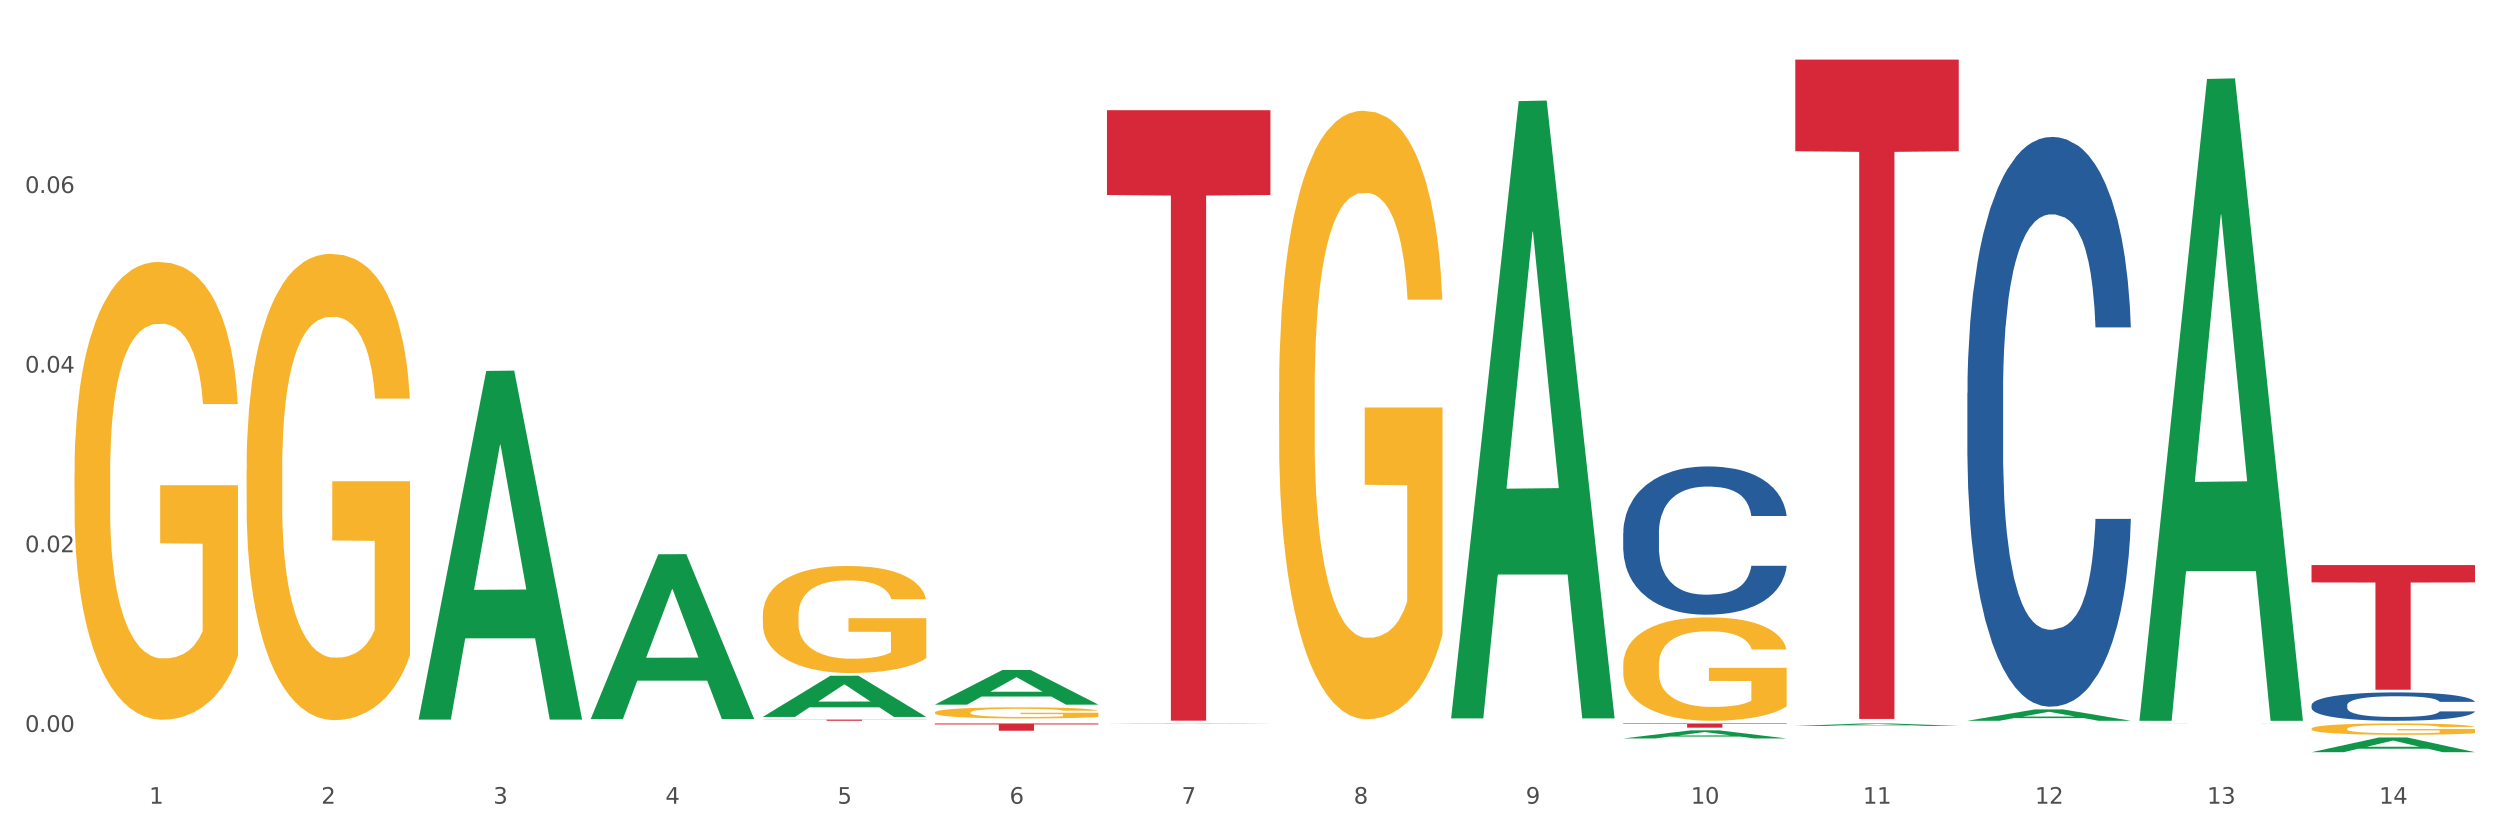 <?xml version="1.0" encoding="utf-8" standalone="no"?>
<!DOCTYPE svg PUBLIC "-//W3C//DTD SVG 1.1//EN"
  "http://www.w3.org/Graphics/SVG/1.1/DTD/svg11.dtd">
<svg xmlns:xlink="http://www.w3.org/1999/xlink" width="1080pt" height="360pt" viewBox="0 0 1080 360" xmlns="http://www.w3.org/2000/svg" version="1.1">
 <rect x="0" y="0" width="1080" height="360" fill="#333333" stroke="none"/>
 <defs>
  <style type="text/css">*{stroke-linejoin: round; stroke-linecap: butt}</style>
 </defs>
 <g id="figure_1">
  <g id="patch_1">
   <path d="M 0 360 
L 1080 360 
L 1080 0 
L 0 0 
z
" style="fill: #ffffff; stroke: #ffffff; stroke-linejoin: miter"/>
  </g>
  <g id="axes_1">
   <g id="matplotlib.axis_1">
    <g id="xtick_1">
     <g id="text_1">
      <!-- 1 -->
      <g style="fill: #4d4d4d" transform="translate(64.432 347.204) scale(0.096 -0.096)">
       <defs>
        <path id="DejaVuSans-31" d="M 794 531 
L 1825 531 
L 1825 4091 
L 703 3866 
L 703 4441 
L 1819 4666 
L 2450 4666 
L 2450 531 
L 3481 531 
L 3481 0 
L 794 0 
L 794 531 
z
" transform="scale(0.016)"/>
       </defs>
       <use xlink:href="#DejaVuSans-31"/>
      </g>
     </g>
    </g>
    <g id="xtick_2">
     <g id="text_2">
      <!-- 2 -->
      <g style="fill: #4d4d4d" transform="translate(138.771 347.204) scale(0.096 -0.096)">
       <defs>
        <path id="DejaVuSans-32" d="M 1228 531 
L 3431 531 
L 3431 0 
L 469 0 
L 469 531 
Q 828 903 1448 1529 
Q 2069 2156 2228 2338 
Q 2531 2678 2651 2914 
Q 2772 3150 2772 3378 
Q 2772 3750 2511 3984 
Q 2250 4219 1831 4219 
Q 1534 4219 1204 4116 
Q 875 4013 500 3803 
L 500 4441 
Q 881 4594 1212 4672 
Q 1544 4750 1819 4750 
Q 2544 4750 2975 4387 
Q 3406 4025 3406 3419 
Q 3406 3131 3298 2873 
Q 3191 2616 2906 2266 
Q 2828 2175 2409 1742 
Q 1991 1309 1228 531 
z
" transform="scale(0.016)"/>
       </defs>
       <use xlink:href="#DejaVuSans-32"/>
      </g>
     </g>
    </g>
    <g id="xtick_3">
     <g id="text_3">
      <!-- 3 -->
      <g style="fill: #4d4d4d" transform="translate(213.109 347.204) scale(0.096 -0.096)">
       <defs>
        <path id="DejaVuSans-33" d="M 2597 2516 
Q 3050 2419 3304 2112 
Q 3559 1806 3559 1356 
Q 3559 666 3084 287 
Q 2609 -91 1734 -91 
Q 1441 -91 1130 -33 
Q 819 25 488 141 
L 488 750 
Q 750 597 1062 519 
Q 1375 441 1716 441 
Q 2309 441 2620 675 
Q 2931 909 2931 1356 
Q 2931 1769 2642 2001 
Q 2353 2234 1838 2234 
L 1294 2234 
L 1294 2753 
L 1863 2753 
Q 2328 2753 2575 2939 
Q 2822 3125 2822 3475 
Q 2822 3834 2567 4026 
Q 2313 4219 1838 4219 
Q 1578 4219 1281 4162 
Q 984 4106 628 3988 
L 628 4550 
Q 988 4650 1302 4700 
Q 1616 4750 1894 4750 
Q 2613 4750 3031 4423 
Q 3450 4097 3450 3541 
Q 3450 3153 3228 2886 
Q 3006 2619 2597 2516 
z
" transform="scale(0.016)"/>
       </defs>
       <use xlink:href="#DejaVuSans-33"/>
      </g>
     </g>
    </g>
    <g id="xtick_4">
     <g id="text_4">
      <!-- 4 -->
      <g style="fill: #4d4d4d" transform="translate(287.448 347.204) scale(0.096 -0.096)">
       <defs>
        <path id="DejaVuSans-34" d="M 2419 4116 
L 825 1625 
L 2419 1625 
L 2419 4116 
z
M 2253 4666 
L 3047 4666 
L 3047 1625 
L 3713 1625 
L 3713 1100 
L 3047 1100 
L 3047 0 
L 2419 0 
L 2419 1100 
L 313 1100 
L 313 1709 
L 2253 4666 
z
" transform="scale(0.016)"/>
       </defs>
       <use xlink:href="#DejaVuSans-34"/>
      </g>
     </g>
    </g>
    <g id="xtick_5">
     <g id="text_5">
      <!-- 5 -->
      <g style="fill: #4d4d4d" transform="translate(361.787 347.204) scale(0.096 -0.096)">
       <defs>
        <path id="DejaVuSans-35" d="M 691 4666 
L 3169 4666 
L 3169 4134 
L 1269 4134 
L 1269 2991 
Q 1406 3038 1543 3061 
Q 1681 3084 1819 3084 
Q 2600 3084 3056 2656 
Q 3513 2228 3513 1497 
Q 3513 744 3044 326 
Q 2575 -91 1722 -91 
Q 1428 -91 1123 -41 
Q 819 9 494 109 
L 494 744 
Q 775 591 1075 516 
Q 1375 441 1709 441 
Q 2250 441 2565 725 
Q 2881 1009 2881 1497 
Q 2881 1984 2565 2268 
Q 2250 2553 1709 2553 
Q 1456 2553 1204 2497 
Q 953 2441 691 2322 
L 691 4666 
z
" transform="scale(0.016)"/>
       </defs>
       <use xlink:href="#DejaVuSans-35"/>
      </g>
     </g>
    </g>
    <g id="xtick_6">
     <g id="text_6">
      <!-- 6 -->
      <g style="fill: #4d4d4d" transform="translate(436.125 347.204) scale(0.096 -0.096)">
       <defs>
        <path id="DejaVuSans-36" d="M 2113 2584 
Q 1688 2584 1439 2293 
Q 1191 2003 1191 1497 
Q 1191 994 1439 701 
Q 1688 409 2113 409 
Q 2538 409 2786 701 
Q 3034 994 3034 1497 
Q 3034 2003 2786 2293 
Q 2538 2584 2113 2584 
z
M 3366 4563 
L 3366 3988 
Q 3128 4100 2886 4159 
Q 2644 4219 2406 4219 
Q 1781 4219 1451 3797 
Q 1122 3375 1075 2522 
Q 1259 2794 1537 2939 
Q 1816 3084 2150 3084 
Q 2853 3084 3261 2657 
Q 3669 2231 3669 1497 
Q 3669 778 3244 343 
Q 2819 -91 2113 -91 
Q 1303 -91 875 529 
Q 447 1150 447 2328 
Q 447 3434 972 4092 
Q 1497 4750 2381 4750 
Q 2619 4750 2861 4703 
Q 3103 4656 3366 4563 
z
" transform="scale(0.016)"/>
       </defs>
       <use xlink:href="#DejaVuSans-36"/>
      </g>
     </g>
    </g>
    <g id="xtick_7">
     <g id="text_7">
      <!-- 7 -->
      <g style="fill: #4d4d4d" transform="translate(510.464 347.204) scale(0.096 -0.096)">
       <defs>
        <path id="DejaVuSans-37" d="M 525 4666 
L 3525 4666 
L 3525 4397 
L 1831 0 
L 1172 0 
L 2766 4134 
L 525 4134 
L 525 4666 
z
" transform="scale(0.016)"/>
       </defs>
       <use xlink:href="#DejaVuSans-37"/>
      </g>
     </g>
    </g>
    <g id="xtick_8">
     <g id="text_8">
      <!-- 8 -->
      <g style="fill: #4d4d4d" transform="translate(584.803 347.204) scale(0.096 -0.096)">
       <defs>
        <path id="DejaVuSans-38" d="M 2034 2216 
Q 1584 2216 1326 1975 
Q 1069 1734 1069 1313 
Q 1069 891 1326 650 
Q 1584 409 2034 409 
Q 2484 409 2743 651 
Q 3003 894 3003 1313 
Q 3003 1734 2745 1975 
Q 2488 2216 2034 2216 
z
M 1403 2484 
Q 997 2584 770 2862 
Q 544 3141 544 3541 
Q 544 4100 942 4425 
Q 1341 4750 2034 4750 
Q 2731 4750 3128 4425 
Q 3525 4100 3525 3541 
Q 3525 3141 3298 2862 
Q 3072 2584 2669 2484 
Q 3125 2378 3379 2068 
Q 3634 1759 3634 1313 
Q 3634 634 3220 271 
Q 2806 -91 2034 -91 
Q 1263 -91 848 271 
Q 434 634 434 1313 
Q 434 1759 690 2068 
Q 947 2378 1403 2484 
z
M 1172 3481 
Q 1172 3119 1398 2916 
Q 1625 2713 2034 2713 
Q 2441 2713 2670 2916 
Q 2900 3119 2900 3481 
Q 2900 3844 2670 4047 
Q 2441 4250 2034 4250 
Q 1625 4250 1398 4047 
Q 1172 3844 1172 3481 
z
" transform="scale(0.016)"/>
       </defs>
       <use xlink:href="#DejaVuSans-38"/>
      </g>
     </g>
    </g>
    <g id="xtick_9">
     <g id="text_9">
      <!-- 9 -->
      <g style="fill: #4d4d4d" transform="translate(659.142 347.204) scale(0.096 -0.096)">
       <defs>
        <path id="DejaVuSans-39" d="M 703 97 
L 703 672 
Q 941 559 1184 500 
Q 1428 441 1663 441 
Q 2288 441 2617 861 
Q 2947 1281 2994 2138 
Q 2813 1869 2534 1725 
Q 2256 1581 1919 1581 
Q 1219 1581 811 2004 
Q 403 2428 403 3163 
Q 403 3881 828 4315 
Q 1253 4750 1959 4750 
Q 2769 4750 3195 4129 
Q 3622 3509 3622 2328 
Q 3622 1225 3098 567 
Q 2575 -91 1691 -91 
Q 1453 -91 1209 -44 
Q 966 3 703 97 
z
M 1959 2075 
Q 2384 2075 2632 2365 
Q 2881 2656 2881 3163 
Q 2881 3666 2632 3958 
Q 2384 4250 1959 4250 
Q 1534 4250 1286 3958 
Q 1038 3666 1038 3163 
Q 1038 2656 1286 2365 
Q 1534 2075 1959 2075 
z
" transform="scale(0.016)"/>
       </defs>
       <use xlink:href="#DejaVuSans-39"/>
      </g>
     </g>
    </g>
    <g id="xtick_10">
     <g id="text_10">
      <!-- 10 -->
      <g style="fill: #4d4d4d" transform="translate(730.426 347.204) scale(0.096 -0.096)">
       <defs>
        <path id="DejaVuSans-30" d="M 2034 4250 
Q 1547 4250 1301 3770 
Q 1056 3291 1056 2328 
Q 1056 1369 1301 889 
Q 1547 409 2034 409 
Q 2525 409 2770 889 
Q 3016 1369 3016 2328 
Q 3016 3291 2770 3770 
Q 2525 4250 2034 4250 
z
M 2034 4750 
Q 2819 4750 3233 4129 
Q 3647 3509 3647 2328 
Q 3647 1150 3233 529 
Q 2819 -91 2034 -91 
Q 1250 -91 836 529 
Q 422 1150 422 2328 
Q 422 3509 836 4129 
Q 1250 4750 2034 4750 
z
" transform="scale(0.016)"/>
       </defs>
       <use xlink:href="#DejaVuSans-31"/>
       <use xlink:href="#DejaVuSans-30" transform="translate(63.623 0)"/>
      </g>
     </g>
    </g>
    <g id="xtick_11">
     <g id="text_11">
      <!-- 11 -->
      <g style="fill: #4d4d4d" transform="translate(804.765 347.204) scale(0.096 -0.096)">
       <use xlink:href="#DejaVuSans-31"/>
       <use xlink:href="#DejaVuSans-31" transform="translate(63.623 0)"/>
      </g>
     </g>
    </g>
    <g id="xtick_12">
     <g id="text_12">
      <!-- 12 -->
      <g style="fill: #4d4d4d" transform="translate(879.104 347.204) scale(0.096 -0.096)">
       <use xlink:href="#DejaVuSans-31"/>
       <use xlink:href="#DejaVuSans-32" transform="translate(63.623 0)"/>
      </g>
     </g>
    </g>
    <g id="xtick_13">
     <g id="text_13">
      <!-- 13 -->
      <g style="fill: #4d4d4d" transform="translate(953.442 347.204) scale(0.096 -0.096)">
       <use xlink:href="#DejaVuSans-31"/>
       <use xlink:href="#DejaVuSans-33" transform="translate(63.623 0)"/>
      </g>
     </g>
    </g>
    <g id="xtick_14">
     <g id="text_14">
      <!-- 14 -->
      <g style="fill: #4d4d4d" transform="translate(1027.781 347.204) scale(0.096 -0.096)">
       <use xlink:href="#DejaVuSans-31"/>
       <use xlink:href="#DejaVuSans-34" transform="translate(63.623 0)"/>
      </g>
     </g>
    </g>
    <g id="xtick_15"/>
    <g id="xtick_16"/>
    <g id="xtick_17"/>
    <g id="xtick_18"/>
    <g id="xtick_19"/>
    <g id="xtick_20"/>
    <g id="xtick_21"/>
    <g id="xtick_22"/>
    <g id="xtick_23"/>
    <g id="xtick_24"/>
    <g id="xtick_25"/>
    <g id="xtick_26"/>
    <g id="xtick_27"/>
   </g>
   <g id="matplotlib.axis_2">
    <g id="ytick_1">
     <g id="text_15">
      <!-- 0.00 -->
      <g style="fill: #4d4d4d" transform="translate(10.8 316.17) scale(0.096 -0.096)">
       <defs>
        <path id="DejaVuSans-2e" d="M 684 794 
L 1344 794 
L 1344 0 
L 684 0 
L 684 794 
z
" transform="scale(0.016)"/>
       </defs>
       <use xlink:href="#DejaVuSans-30"/>
       <use xlink:href="#DejaVuSans-2e" transform="translate(63.623 0)"/>
       <use xlink:href="#DejaVuSans-30" transform="translate(95.41 0)"/>
       <use xlink:href="#DejaVuSans-30" transform="translate(159.033 0)"/>
      </g>
     </g>
    </g>
    <g id="ytick_2">
     <g id="text_16">
      <!-- 0.02 -->
      <g style="fill: #4d4d4d" transform="translate(10.8 238.566) scale(0.096 -0.096)">
       <use xlink:href="#DejaVuSans-30"/>
       <use xlink:href="#DejaVuSans-2e" transform="translate(63.623 0)"/>
       <use xlink:href="#DejaVuSans-30" transform="translate(95.41 0)"/>
       <use xlink:href="#DejaVuSans-32" transform="translate(159.033 0)"/>
      </g>
     </g>
    </g>
    <g id="ytick_3">
     <g id="text_17">
      <!-- 0.04 -->
      <g style="fill: #4d4d4d" transform="translate(10.8 160.961) scale(0.096 -0.096)">
       <use xlink:href="#DejaVuSans-30"/>
       <use xlink:href="#DejaVuSans-2e" transform="translate(63.623 0)"/>
       <use xlink:href="#DejaVuSans-30" transform="translate(95.41 0)"/>
       <use xlink:href="#DejaVuSans-34" transform="translate(159.033 0)"/>
      </g>
     </g>
    </g>
    <g id="ytick_4">
     <g id="text_18">
      <!-- 0.06 -->
      <g style="fill: #4d4d4d" transform="translate(10.8 83.357) scale(0.096 -0.096)">
       <use xlink:href="#DejaVuSans-30"/>
       <use xlink:href="#DejaVuSans-2e" transform="translate(63.623 0)"/>
       <use xlink:href="#DejaVuSans-30" transform="translate(95.41 0)"/>
       <use xlink:href="#DejaVuSans-36" transform="translate(159.033 0)"/>
      </g>
     </g>
    </g>
    <g id="ytick_5"/>
    <g id="ytick_6"/>
    <g id="ytick_7"/>
    <g id="ytick_8"/>
   </g>
   <g id="PolyCollection_1">
    <path d="M 180.852 310.593 
L 180.925 310.451 
L 210.048 160.243 
L 222.133 160.101 
L 251.474 310.876 
L 237.495 310.876 
L 231.161 275.766 
L 201.092 275.766 
L 200.874 276.332 
L 194.758 310.876 
L 180.852 310.876 
L 180.852 310.593 
L 204.878 254.813 
L 227.375 254.672 
L 216.236 192.238 
L 216.09 191.955 
L 215.945 192.38 
L 204.806 254.672 
L 204.878 254.813 
L 180.852 310.593 
z
" clip-path="url(#pd71b5550d6)" style="fill: #109648"/>
    <path d="M 775.562 25.759 
L 846.184 25.759 
L 846.184 65.339 
L 818.404 65.607 
L 818.404 310.573 
L 803.175 310.573 
L 803.175 65.607 
L 775.562 65.339 
L 775.562 26.027 
L 775.562 25.759 
z
" clip-path="url(#pd71b5550d6)" style="fill: #d62839"/>
    <path d="M 701.223 312.523 
L 771.845 312.523 
L 771.845 312.777 
L 744.065 312.779 
L 744.065 314.353 
L 728.836 314.353 
L 728.836 312.779 
L 701.223 312.777 
L 701.223 312.525 
L 701.223 312.523 
z
" clip-path="url(#pd71b5550d6)" style="fill: #d62839"/>
    <path d="M 478.207 47.592 
L 548.829 47.592 
L 548.829 84.242 
L 521.049 84.489 
L 521.049 311.32 
L 505.82 311.32 
L 505.82 84.489 
L 478.207 84.242 
L 478.207 47.84 
L 478.207 47.592 
z
" clip-path="url(#pd71b5550d6)" style="fill: #d62839"/>
    <path d="M 403.869 312.523 
L 474.49 312.523 
L 474.49 312.963 
L 446.71 312.966 
L 446.71 315.686 
L 431.481 315.686 
L 431.481 312.966 
L 403.869 312.963 
L 403.869 312.526 
L 403.869 312.523 
z
" clip-path="url(#pd71b5550d6)" style="fill: #d62839"/>
    <path d="M 329.53 310.857 
L 400.152 310.857 
L 400.152 310.929 
L 372.371 310.929 
L 372.371 311.376 
L 357.143 311.376 
L 357.143 310.929 
L 329.53 310.929 
L 329.53 310.857 
L 329.53 310.857 
z
" clip-path="url(#pd71b5550d6)" style="fill: #d62839"/>
    <path d="M 701.223 230.278 
L 701.307 230.219 
L 701.307 228.581 
L 701.557 226.358 
L 702.476 222.263 
L 703.644 219.163 
L 705.648 215.536 
L 706.733 214.015 
L 708.152 212.318 
L 711.074 209.569 
L 714.413 207.229 
L 716.75 205.942 
L 718.503 205.123 
L 722.427 203.66 
L 724.681 203.017 
L 727.018 202.49 
L 729.021 202.139 
L 732.36 201.73 
L 735.032 201.554 
L 738.12 201.496 
L 740.708 201.554 
L 744.131 201.788 
L 749.139 202.49 
L 751.059 202.9 
L 753.647 203.602 
L 756.318 204.538 
L 758.489 205.474 
L 760.993 206.819 
L 763.581 208.574 
L 766.085 210.797 
L 767.838 212.845 
L 769.257 215.009 
L 770.51 217.642 
L 771.428 220.508 
L 771.845 222.907 
L 756.569 222.907 
L 756.151 220.742 
L 755.317 218.402 
L 754.482 216.823 
L 753.564 215.536 
L 752.145 214.073 
L 750.892 213.137 
L 748.805 212.026 
L 746.885 211.324 
L 745.299 210.914 
L 743.379 210.563 
L 739.289 210.212 
L 736.367 210.212 
L 734.531 210.329 
L 732.277 210.622 
L 730.357 211.031 
L 728.103 211.733 
L 726.35 212.494 
L 724.597 213.488 
L 723.595 214.19 
L 722.093 215.477 
L 721.091 216.53 
L 719.755 218.344 
L 719.004 219.631 
L 717.668 222.965 
L 717.084 225.422 
L 716.834 227.119 
L 716.667 228.991 
L 716.667 238.117 
L 717.168 242.212 
L 717.585 243.967 
L 718.253 245.956 
L 719.505 248.53 
L 721.341 251.045 
L 723.261 252.859 
L 724.847 253.97 
L 726.35 254.789 
L 727.853 255.433 
L 729.689 256.018 
L 731.192 256.369 
L 733.446 256.72 
L 736.117 256.895 
L 738.204 256.895 
L 742.461 256.603 
L 744.381 256.31 
L 746.218 255.901 
L 748.221 255.257 
L 749.807 254.555 
L 750.725 254.029 
L 752.228 252.917 
L 753.397 251.747 
L 754.398 250.402 
L 755.066 249.232 
L 755.818 247.477 
L 756.402 245.488 
L 756.569 244.435 
L 771.845 244.435 
L 771.511 246.541 
L 770.927 248.588 
L 769.758 251.338 
L 768.84 252.917 
L 767.421 254.848 
L 765.918 256.486 
L 763.831 258.299 
L 761.911 259.645 
L 759.908 260.815 
L 757.738 261.868 
L 753.814 263.33 
L 752.395 263.74 
L 749.39 264.442 
L 747.052 264.851 
L 743.63 265.261 
L 740.124 265.495 
L 736.451 265.553 
L 733.195 265.436 
L 729.606 265.085 
L 727.352 264.734 
L 724.847 264.208 
L 721.926 263.389 
L 719.171 262.394 
L 716.583 261.224 
L 714.162 259.879 
L 711.908 258.358 
L 708.987 255.842 
L 706.816 253.385 
L 705.23 251.104 
L 704.145 249.173 
L 703.06 246.716 
L 702.476 245.02 
L 701.557 240.925 
L 701.223 237.122 
L 701.223 230.278 
z
" clip-path="url(#pd71b5550d6)" style="fill: #255c99"/>
    <path d="M 998.578 244.123 
L 1069.2 244.123 
L 1069.2 251.606 
L 1041.42 251.656 
L 1041.42 297.967 
L 1026.191 297.967 
L 1026.191 251.656 
L 998.578 251.606 
L 998.578 244.174 
L 998.578 244.123 
z
" clip-path="url(#pd71b5550d6)" style="fill: #d62839"/>
    <path d="M 849.901 169.75 
L 849.984 169.526 
L 849.984 163.231 
L 850.235 154.689 
L 851.153 138.953 
L 852.322 127.039 
L 854.325 113.101 
L 855.41 107.257 
L 856.829 100.737 
L 859.751 90.172 
L 863.09 81.18 
L 865.428 76.235 
L 867.181 73.087 
L 871.104 67.467 
L 873.358 64.995 
L 875.695 62.971 
L 877.699 61.623 
L 881.038 60.049 
L 883.709 59.375 
L 886.798 59.15 
L 889.386 59.375 
L 892.808 60.274 
L 897.817 62.971 
L 899.737 64.545 
L 902.325 67.243 
L 904.996 70.839 
L 907.166 74.436 
L 909.671 79.606 
L 912.258 86.35 
L 914.763 94.893 
L 916.516 102.761 
L 917.935 111.078 
L 919.187 121.194 
L 920.105 132.209 
L 920.523 141.426 
L 905.246 141.426 
L 904.829 133.108 
L 903.994 124.116 
L 903.159 118.047 
L 902.241 113.101 
L 900.822 107.481 
L 899.57 103.885 
L 897.483 99.613 
L 895.563 96.916 
L 893.977 95.342 
L 892.057 93.994 
L 887.966 92.645 
L 885.045 92.645 
L 883.208 93.094 
L 880.954 94.218 
L 879.034 95.792 
L 876.78 98.49 
L 875.027 101.412 
L 873.274 105.233 
L 872.273 107.931 
L 870.77 112.877 
L 869.768 116.923 
L 868.433 123.892 
L 867.681 128.837 
L 866.346 141.651 
L 865.761 151.092 
L 865.511 157.611 
L 865.344 164.805 
L 865.344 199.873 
L 865.845 215.609 
L 866.262 222.353 
L 866.93 229.996 
L 868.182 239.887 
L 870.019 249.554 
L 871.939 256.523 
L 873.525 260.794 
L 875.027 263.941 
L 876.53 266.414 
L 878.367 268.662 
L 879.869 270.01 
L 882.123 271.359 
L 884.794 272.034 
L 886.881 272.034 
L 891.139 270.91 
L 893.059 269.786 
L 894.895 268.212 
L 896.899 265.739 
L 898.485 263.042 
L 899.403 261.018 
L 900.905 256.747 
L 902.074 252.251 
L 903.076 247.081 
L 903.744 242.585 
L 904.495 235.841 
L 905.079 228.198 
L 905.246 224.152 
L 920.523 224.152 
L 920.189 232.244 
L 919.604 240.112 
L 918.436 250.678 
L 917.517 256.747 
L 916.098 264.166 
L 914.596 270.46 
L 912.509 277.429 
L 910.589 282.599 
L 908.585 287.095 
L 906.415 291.141 
L 902.491 296.761 
L 901.072 298.335 
L 898.067 301.033 
L 895.73 302.606 
L 892.307 304.18 
L 888.801 305.079 
L 885.128 305.304 
L 881.873 304.854 
L 878.283 303.505 
L 876.029 302.157 
L 873.525 300.133 
L 870.603 296.986 
L 867.848 293.165 
L 865.261 288.669 
L 862.84 283.498 
L 860.586 277.654 
L 857.664 267.987 
L 855.494 258.546 
L 853.908 249.779 
L 852.823 242.36 
L 851.737 232.919 
L 851.153 226.4 
L 850.235 210.664 
L 849.901 196.052 
L 849.901 169.75 
z
" clip-path="url(#pd71b5550d6)" style="fill: #255c99"/>
    <path d="M 998.578 304.624 
L 998.662 304.612 
L 998.662 304.299 
L 998.912 303.873 
L 999.83 303.09 
L 1000.999 302.496 
L 1003.003 301.802 
L 1004.088 301.511 
L 1005.507 301.186 
L 1008.429 300.66 
L 1011.768 300.212 
L 1014.105 299.965 
L 1015.858 299.809 
L 1019.781 299.529 
L 1022.035 299.405 
L 1024.373 299.305 
L 1026.376 299.238 
L 1029.715 299.159 
L 1032.387 299.126 
L 1035.475 299.114 
L 1038.063 299.126 
L 1041.486 299.17 
L 1046.494 299.305 
L 1048.414 299.383 
L 1051.002 299.517 
L 1053.673 299.697 
L 1055.844 299.876 
L 1058.348 300.133 
L 1060.936 300.469 
L 1063.44 300.895 
L 1065.193 301.287 
L 1066.612 301.701 
L 1067.864 302.205 
L 1068.783 302.754 
L 1069.2 303.213 
L 1053.924 303.213 
L 1053.506 302.798 
L 1052.671 302.351 
L 1051.837 302.048 
L 1050.918 301.802 
L 1049.499 301.522 
L 1048.247 301.343 
L 1046.16 301.13 
L 1044.24 300.996 
L 1042.654 300.917 
L 1040.734 300.85 
L 1036.644 300.783 
L 1033.722 300.783 
L 1031.886 300.805 
L 1029.632 300.861 
L 1027.712 300.94 
L 1025.458 301.074 
L 1023.705 301.22 
L 1021.952 301.41 
L 1020.95 301.544 
L 1019.448 301.791 
L 1018.446 301.992 
L 1017.11 302.339 
L 1016.359 302.586 
L 1015.023 303.224 
L 1014.439 303.694 
L 1014.188 304.019 
L 1014.022 304.377 
L 1014.022 306.124 
L 1014.522 306.908 
L 1014.94 307.244 
L 1015.608 307.625 
L 1016.86 308.117 
L 1018.696 308.599 
L 1020.616 308.946 
L 1022.202 309.159 
L 1023.705 309.316 
L 1025.207 309.439 
L 1027.044 309.551 
L 1028.547 309.618 
L 1030.8 309.685 
L 1033.472 309.719 
L 1035.559 309.719 
L 1039.816 309.663 
L 1041.736 309.607 
L 1043.572 309.528 
L 1045.576 309.405 
L 1047.162 309.271 
L 1048.08 309.17 
L 1049.583 308.957 
L 1050.752 308.733 
L 1051.753 308.476 
L 1052.421 308.252 
L 1053.172 307.916 
L 1053.757 307.535 
L 1053.924 307.334 
L 1069.2 307.334 
L 1068.866 307.737 
L 1068.282 308.129 
L 1067.113 308.655 
L 1066.195 308.957 
L 1064.776 309.327 
L 1063.273 309.64 
L 1061.186 309.987 
L 1059.266 310.245 
L 1057.263 310.469 
L 1055.092 310.671 
L 1051.169 310.95 
L 1049.75 311.029 
L 1046.745 311.163 
L 1044.407 311.242 
L 1040.985 311.32 
L 1037.479 311.365 
L 1033.806 311.376 
L 1030.55 311.354 
L 1026.96 311.286 
L 1024.707 311.219 
L 1022.202 311.118 
L 1019.281 310.962 
L 1016.526 310.771 
L 1013.938 310.547 
L 1011.517 310.29 
L 1009.263 309.999 
L 1006.342 309.517 
L 1004.171 309.047 
L 1002.585 308.61 
L 1001.5 308.241 
L 1000.415 307.77 
L 999.83 307.446 
L 998.912 306.662 
L 998.578 305.934 
L 998.578 304.624 
z
" clip-path="url(#pd71b5550d6)" style="fill: #255c99"/>
    <path d="M 998.578 314.792 
L 998.662 314.788 
L 998.662 314.626 
L 998.828 314.487 
L 999.662 314.151 
L 1000.913 313.873 
L 1001.83 313.725 
L 1002.747 313.604 
L 1003.831 313.483 
L 1005.165 313.357 
L 1007.583 313.173 
L 1009.084 313.079 
L 1010.918 312.98 
L 1014.253 312.837 
L 1016.671 312.756 
L 1019.173 312.689 
L 1023.258 312.608 
L 1025.926 312.572 
L 1028.761 312.545 
L 1032.18 312.528 
L 1034.765 312.523 
L 1040.434 312.536 
L 1045.27 312.577 
L 1047.605 312.608 
L 1050.607 312.662 
L 1052.191 312.698 
L 1054.775 312.77 
L 1057.444 312.864 
L 1059.278 312.945 
L 1062.029 313.097 
L 1064.114 313.25 
L 1066.032 313.438 
L 1067.032 313.568 
L 1067.783 313.689 
L 1068.45 313.828 
L 1069.117 314.048 
L 1054.108 314.048 
L 1053.525 313.891 
L 1052.608 313.743 
L 1051.274 313.599 
L 1050.106 313.51 
L 1048.105 313.398 
L 1046.271 313.326 
L 1044.353 313.272 
L 1042.019 313.227 
L 1040.184 313.205 
L 1037.599 313.187 
L 1032.513 313.191 
L 1029.095 313.227 
L 1026.76 313.272 
L 1025.259 313.312 
L 1023.925 313.357 
L 1022.425 313.42 
L 1020.674 313.514 
L 1019.423 313.599 
L 1018.172 313.707 
L 1017.172 313.815 
L 1016.255 313.94 
L 1015.504 314.075 
L 1014.92 314.214 
L 1014.42 314.384 
L 1014.003 314.667 
L 1014.003 315.281 
L 1014.17 315.42 
L 1014.587 315.604 
L 1015.087 315.743 
L 1015.921 315.909 
L 1016.671 316.021 
L 1018.089 316.183 
L 1019.673 316.317 
L 1020.924 316.402 
L 1022.174 316.474 
L 1024.342 316.573 
L 1026.76 316.653 
L 1028.845 316.703 
L 1031.68 316.748 
L 1033.597 316.766 
L 1035.265 316.775 
L 1039.35 316.775 
L 1042.269 316.761 
L 1045.52 316.73 
L 1048.022 316.689 
L 1050.106 316.64 
L 1052.441 316.559 
L 1053.942 316.483 
L 1053.942 315.546 
L 1035.598 315.541 
L 1035.598 314.918 
L 1069.2 314.918 
L 1069.2 316.748 
L 1067.783 316.842 
L 1066.198 316.927 
L 1064.531 317.003 
L 1062.029 317.097 
L 1059.028 317.187 
L 1056.36 317.25 
L 1053.525 317.304 
L 1050.19 317.353 
L 1045.854 317.398 
L 1043.186 317.416 
L 1039.851 317.429 
L 1035.932 317.434 
L 1032.513 317.425 
L 1029.178 317.402 
L 1025.676 317.362 
L 1022.258 317.304 
L 1019.673 317.245 
L 1017.088 317.174 
L 1014.337 317.08 
L 1012.169 316.99 
L 1010.501 316.909 
L 1008.667 316.806 
L 1006.666 316.671 
L 1005.165 316.55 
L 1003.831 316.425 
L 1002.414 316.263 
L 1001.413 316.124 
L 1000.413 315.949 
L 999.829 315.819 
L 999.162 315.618 
L 998.662 315.335 
L 998.578 314.792 
z
" clip-path="url(#pd71b5550d6)" style="fill: #f7b32b"/>
    <path d="M 701.223 287.345 
L 701.307 287.304 
L 701.307 285.835 
L 701.474 284.571 
L 702.307 281.511 
L 703.558 278.981 
L 704.475 277.635 
L 705.392 276.533 
L 706.476 275.432 
L 707.81 274.289 
L 710.228 272.616 
L 711.729 271.76 
L 713.563 270.862 
L 716.899 269.556 
L 719.317 268.822 
L 721.818 268.21 
L 725.903 267.476 
L 728.572 267.149 
L 731.406 266.904 
L 734.825 266.741 
L 737.41 266.7 
L 743.08 266.823 
L 747.915 267.19 
L 750.25 267.476 
L 753.252 267.965 
L 754.836 268.292 
L 757.421 268.944 
L 760.089 269.801 
L 761.923 270.536 
L 764.675 271.923 
L 766.759 273.31 
L 768.677 275.024 
L 769.677 276.207 
L 770.428 277.308 
L 771.095 278.573 
L 771.762 280.572 
L 756.754 280.572 
L 756.17 279.144 
L 755.253 277.798 
L 753.919 276.492 
L 752.751 275.676 
L 750.75 274.656 
L 748.916 274.004 
L 746.998 273.514 
L 744.664 273.106 
L 742.829 272.902 
L 740.245 272.739 
L 735.159 272.78 
L 731.74 273.106 
L 729.405 273.514 
L 727.905 273.881 
L 726.571 274.289 
L 725.07 274.86 
L 723.319 275.717 
L 722.068 276.492 
L 720.817 277.472 
L 719.817 278.451 
L 718.9 279.593 
L 718.149 280.817 
L 717.566 282.082 
L 717.065 283.632 
L 716.648 286.203 
L 716.648 291.792 
L 716.815 293.057 
L 717.232 294.73 
L 717.732 295.995 
L 718.566 297.504 
L 719.317 298.524 
L 720.734 299.993 
L 722.318 301.217 
L 723.569 301.992 
L 724.82 302.645 
L 726.987 303.542 
L 729.405 304.277 
L 731.49 304.726 
L 734.325 305.134 
L 736.242 305.297 
L 737.91 305.378 
L 741.996 305.378 
L 744.914 305.256 
L 748.166 304.97 
L 750.667 304.603 
L 752.751 304.154 
L 755.086 303.42 
L 756.587 302.726 
L 756.587 294.199 
L 738.244 294.159 
L 738.244 288.487 
L 771.845 288.487 
L 771.845 305.134 
L 770.428 305.99 
L 768.844 306.766 
L 767.176 307.459 
L 764.675 308.316 
L 761.673 309.132 
L 759.005 309.703 
L 756.17 310.193 
L 752.835 310.642 
L 748.499 311.05 
L 745.831 311.213 
L 742.496 311.335 
L 738.577 311.376 
L 735.159 311.294 
L 731.823 311.09 
L 728.321 310.723 
L 724.903 310.193 
L 722.318 309.662 
L 719.733 309.01 
L 716.982 308.153 
L 714.814 307.337 
L 713.147 306.602 
L 711.312 305.664 
L 709.311 304.44 
L 707.81 303.338 
L 706.476 302.196 
L 705.059 300.727 
L 704.058 299.463 
L 703.058 297.871 
L 702.474 296.688 
L 701.807 294.852 
L 701.307 292.282 
L 701.223 287.345 
z
" clip-path="url(#pd71b5550d6)" style="fill: #f7b32b"/>
    <path d="M 552.546 169.313 
L 552.629 169.073 
L 552.629 160.43 
L 552.796 152.987 
L 553.63 134.98 
L 554.881 120.094 
L 555.798 112.171 
L 556.715 105.688 
L 557.799 99.205 
L 559.133 92.483 
L 561.551 82.639 
L 563.052 77.597 
L 564.886 72.315 
L 568.221 64.632 
L 570.639 60.31 
L 573.141 56.709 
L 577.226 52.387 
L 579.894 50.466 
L 582.729 49.026 
L 586.148 48.065 
L 588.732 47.825 
L 594.402 48.545 
L 599.238 50.706 
L 601.573 52.387 
L 604.574 55.268 
L 606.158 57.189 
L 608.743 61.03 
L 611.411 66.072 
L 613.246 70.394 
L 615.997 78.557 
L 618.082 86.72 
L 619.999 96.804 
L 621 103.767 
L 621.75 110.25 
L 622.417 117.693 
L 623.084 129.457 
L 608.076 129.457 
L 607.493 121.054 
L 606.575 113.131 
L 605.241 105.448 
L 604.074 100.646 
L 602.073 94.644 
L 600.239 90.802 
L 598.321 87.921 
L 595.986 85.52 
L 594.152 84.32 
L 591.567 83.359 
L 586.481 83.599 
L 583.063 85.52 
L 580.728 87.921 
L 579.227 90.082 
L 577.893 92.483 
L 576.392 95.844 
L 574.641 100.886 
L 573.391 105.448 
L 572.14 111.21 
L 571.139 116.972 
L 570.222 123.695 
L 569.472 130.898 
L 568.888 138.341 
L 568.388 147.464 
L 567.971 162.59 
L 567.971 195.483 
L 568.138 202.926 
L 568.555 212.77 
L 569.055 220.213 
L 569.889 229.097 
L 570.639 235.099 
L 572.057 243.742 
L 573.641 250.945 
L 574.891 255.507 
L 576.142 259.349 
L 578.31 264.631 
L 580.728 268.952 
L 582.812 271.593 
L 585.647 273.994 
L 587.565 274.955 
L 589.233 275.435 
L 593.318 275.435 
L 596.236 274.715 
L 599.488 273.034 
L 601.99 270.873 
L 604.074 268.232 
L 606.409 263.91 
L 607.909 259.829 
L 607.909 209.649 
L 589.566 209.409 
L 589.566 176.036 
L 623.168 176.036 
L 623.168 273.994 
L 621.75 279.036 
L 620.166 283.598 
L 618.499 287.68 
L 615.997 292.722 
L 612.996 297.524 
L 610.327 300.885 
L 607.493 303.766 
L 604.157 306.407 
L 599.822 308.808 
L 597.154 309.768 
L 593.818 310.489 
L 589.9 310.729 
L 586.481 310.249 
L 583.146 309.048 
L 579.644 306.887 
L 576.226 303.766 
L 573.641 300.645 
L 571.056 296.803 
L 568.305 291.761 
L 566.137 286.959 
L 564.469 282.638 
L 562.635 277.116 
L 560.634 269.913 
L 559.133 263.43 
L 557.799 256.708 
L 556.381 248.064 
L 555.381 240.621 
L 554.38 231.258 
L 553.797 224.295 
L 553.13 213.49 
L 552.629 198.365 
L 552.546 169.313 
z
" clip-path="url(#pd71b5550d6)" style="fill: #f7b32b"/>
    <path d="M 403.869 307.781 
L 403.952 307.777 
L 403.952 307.619 
L 404.119 307.482 
L 404.952 307.153 
L 406.203 306.88 
L 407.12 306.735 
L 408.037 306.616 
L 409.121 306.497 
L 410.455 306.374 
L 412.873 306.194 
L 414.374 306.102 
L 416.209 306.005 
L 419.544 305.864 
L 421.962 305.785 
L 424.463 305.719 
L 428.549 305.64 
L 431.217 305.605 
L 434.052 305.578 
L 437.47 305.561 
L 440.055 305.556 
L 445.725 305.569 
L 450.561 305.609 
L 452.895 305.64 
L 455.897 305.693 
L 457.481 305.728 
L 460.066 305.798 
L 462.734 305.89 
L 464.568 305.97 
L 467.32 306.119 
L 469.404 306.269 
L 471.322 306.453 
L 472.322 306.581 
L 473.073 306.7 
L 473.74 306.836 
L 474.407 307.051 
L 459.399 307.051 
L 458.815 306.898 
L 457.898 306.752 
L 456.564 306.612 
L 455.397 306.524 
L 453.396 306.414 
L 451.561 306.343 
L 449.643 306.291 
L 447.309 306.247 
L 445.475 306.225 
L 442.89 306.207 
L 437.804 306.211 
L 434.385 306.247 
L 432.051 306.291 
L 430.55 306.33 
L 429.216 306.374 
L 427.715 306.436 
L 425.964 306.528 
L 424.713 306.612 
L 423.463 306.717 
L 422.462 306.823 
L 421.545 306.946 
L 420.794 307.078 
L 420.211 307.214 
L 419.711 307.381 
L 419.294 307.658 
L 419.294 308.261 
L 419.46 308.397 
L 419.877 308.577 
L 420.378 308.714 
L 421.211 308.877 
L 421.962 308.986 
L 423.379 309.145 
L 424.963 309.277 
L 426.214 309.36 
L 427.465 309.431 
L 429.633 309.527 
L 432.051 309.607 
L 434.135 309.655 
L 436.97 309.699 
L 438.888 309.716 
L 440.555 309.725 
L 444.641 309.725 
L 447.559 309.712 
L 450.811 309.681 
L 453.312 309.642 
L 455.397 309.593 
L 457.731 309.514 
L 459.232 309.439 
L 459.232 308.52 
L 440.889 308.516 
L 440.889 307.905 
L 474.49 307.905 
L 474.49 309.699 
L 473.073 309.791 
L 471.489 309.875 
L 469.821 309.95 
L 467.32 310.042 
L 464.318 310.13 
L 461.65 310.191 
L 458.815 310.244 
L 455.48 310.293 
L 451.144 310.337 
L 448.476 310.354 
L 445.141 310.367 
L 441.222 310.372 
L 437.804 310.363 
L 434.469 310.341 
L 430.967 310.301 
L 427.548 310.244 
L 424.963 310.187 
L 422.379 310.117 
L 419.627 310.024 
L 417.459 309.936 
L 415.792 309.857 
L 413.957 309.756 
L 411.956 309.624 
L 410.455 309.505 
L 409.121 309.382 
L 407.704 309.224 
L 406.703 309.088 
L 405.703 308.916 
L 405.119 308.789 
L 404.452 308.591 
L 403.952 308.314 
L 403.869 307.781 
z
" clip-path="url(#pd71b5550d6)" style="fill: #f7b32b"/>
    <path d="M 329.53 265.868 
L 329.613 265.826 
L 329.613 264.305 
L 329.78 262.995 
L 330.614 259.827 
L 331.864 257.207 
L 332.782 255.813 
L 333.699 254.672 
L 334.783 253.532 
L 336.117 252.349 
L 338.535 250.617 
L 340.036 249.73 
L 341.87 248.8 
L 345.205 247.448 
L 347.623 246.688 
L 350.124 246.054 
L 354.21 245.294 
L 356.878 244.956 
L 359.713 244.702 
L 363.131 244.533 
L 365.716 244.491 
L 371.386 244.618 
L 376.222 244.998 
L 378.557 245.294 
L 381.558 245.801 
L 383.142 246.139 
L 385.727 246.815 
L 388.395 247.702 
L 390.23 248.462 
L 392.981 249.899 
L 395.066 251.335 
L 396.983 253.109 
L 397.984 254.334 
L 398.734 255.475 
L 399.401 256.785 
L 400.068 258.855 
L 385.06 258.855 
L 384.476 257.376 
L 383.559 255.982 
L 382.225 254.63 
L 381.058 253.785 
L 379.057 252.729 
L 377.222 252.053 
L 375.305 251.546 
L 372.97 251.124 
L 371.136 250.912 
L 368.551 250.743 
L 363.465 250.786 
L 360.046 251.124 
L 357.712 251.546 
L 356.211 251.926 
L 354.877 252.349 
L 353.376 252.94 
L 351.625 253.828 
L 350.375 254.63 
L 349.124 255.644 
L 348.123 256.658 
L 347.206 257.841 
L 346.456 259.108 
L 345.872 260.418 
L 345.372 262.023 
L 344.955 264.685 
L 344.955 270.473 
L 345.122 271.782 
L 345.539 273.515 
L 346.039 274.824 
L 346.873 276.387 
L 347.623 277.444 
L 349.04 278.964 
L 350.625 280.232 
L 351.875 281.035 
L 353.126 281.711 
L 355.294 282.64 
L 357.712 283.4 
L 359.796 283.865 
L 362.631 284.288 
L 364.549 284.457 
L 366.216 284.541 
L 370.302 284.541 
L 373.22 284.414 
L 376.472 284.119 
L 378.973 283.738 
L 381.058 283.274 
L 383.392 282.513 
L 384.893 281.795 
L 384.893 272.965 
L 366.55 272.923 
L 366.55 267.051 
L 400.152 267.051 
L 400.152 284.288 
L 398.734 285.175 
L 397.15 285.977 
L 395.482 286.696 
L 392.981 287.583 
L 389.979 288.428 
L 387.311 289.019 
L 384.476 289.526 
L 381.141 289.991 
L 376.806 290.413 
L 374.137 290.582 
L 370.802 290.709 
L 366.884 290.751 
L 363.465 290.667 
L 360.13 290.456 
L 356.628 290.075 
L 353.209 289.526 
L 350.625 288.977 
L 348.04 288.301 
L 345.288 287.414 
L 343.121 286.569 
L 341.453 285.808 
L 339.619 284.837 
L 337.618 283.569 
L 336.117 282.429 
L 334.783 281.246 
L 333.365 279.725 
L 332.365 278.415 
L 331.364 276.768 
L 330.781 275.542 
L 330.113 273.641 
L 329.613 270.98 
L 329.53 265.868 
z
" clip-path="url(#pd71b5550d6)" style="fill: #f7b32b"/>
    <path d="M 924.24 312.671 
L 924.323 312.671 
L 924.323 312.67 
L 924.573 312.67 
L 925.492 312.669 
L 926.66 312.668 
L 928.664 312.667 
L 929.749 312.667 
L 931.168 312.667 
L 934.09 312.666 
L 937.429 312.666 
L 939.766 312.665 
L 941.519 312.665 
L 945.443 312.665 
L 947.697 312.665 
L 950.034 312.665 
L 952.037 312.665 
L 955.377 312.664 
L 958.048 312.664 
L 961.136 312.664 
L 963.724 312.664 
L 967.147 312.664 
L 972.155 312.665 
L 974.075 312.665 
L 976.663 312.665 
L 979.335 312.665 
L 981.505 312.665 
L 984.009 312.666 
L 986.597 312.666 
L 989.101 312.666 
L 990.854 312.667 
L 992.273 312.667 
L 993.526 312.668 
L 994.444 312.668 
L 994.861 312.669 
L 979.585 312.669 
L 979.168 312.669 
L 978.333 312.668 
L 977.498 312.668 
L 976.58 312.667 
L 975.161 312.667 
L 973.908 312.667 
L 971.822 312.667 
L 969.902 312.667 
L 968.316 312.666 
L 966.396 312.666 
L 962.305 312.666 
L 959.383 312.666 
L 957.547 312.666 
L 955.293 312.666 
L 953.373 312.666 
L 951.119 312.667 
L 949.366 312.667 
L 947.613 312.667 
L 946.611 312.667 
L 945.109 312.667 
L 944.107 312.668 
L 942.771 312.668 
L 942.02 312.668 
L 940.685 312.669 
L 940.1 312.67 
L 939.85 312.67 
L 939.683 312.67 
L 939.683 312.672 
L 940.184 312.673 
L 940.601 312.673 
L 941.269 312.674 
L 942.521 312.674 
L 944.358 312.675 
L 946.278 312.675 
L 947.864 312.676 
L 949.366 312.676 
L 950.869 312.676 
L 952.705 312.676 
L 954.208 312.676 
L 956.462 312.676 
L 959.133 312.676 
L 961.22 312.676 
L 965.477 312.676 
L 967.397 312.676 
L 969.234 312.676 
L 971.237 312.676 
L 972.823 312.676 
L 973.742 312.676 
L 975.244 312.675 
L 976.413 312.675 
L 977.415 312.675 
L 978.082 312.675 
L 978.834 312.674 
L 979.418 312.674 
L 979.585 312.674 
L 994.861 312.674 
L 994.527 312.674 
L 993.943 312.674 
L 992.774 312.675 
L 991.856 312.675 
L 990.437 312.676 
L 988.934 312.676 
L 986.847 312.676 
L 984.927 312.677 
L 982.924 312.677 
L 980.754 312.677 
L 976.83 312.678 
L 975.411 312.678 
L 972.406 312.678 
L 970.069 312.678 
L 966.646 312.678 
L 963.14 312.678 
L 959.467 312.678 
L 956.211 312.678 
L 952.622 312.678 
L 950.368 312.678 
L 947.864 312.678 
L 944.942 312.678 
L 942.187 312.677 
L 939.599 312.677 
L 937.178 312.677 
L 934.925 312.677 
L 932.003 312.676 
L 929.832 312.675 
L 928.246 312.675 
L 927.161 312.675 
L 926.076 312.674 
L 925.492 312.674 
L 924.573 312.673 
L 924.24 312.672 
L 924.24 312.671 
z
" clip-path="url(#pd71b5550d6)" style="fill: #255c99"/>
    <path d="M 106.514 202.746 
L 106.597 202.562 
L 106.597 195.939 
L 106.764 190.236 
L 107.598 176.437 
L 108.848 165.031 
L 109.765 158.96 
L 110.683 153.993 
L 111.767 149.025 
L 113.101 143.874 
L 115.519 136.331 
L 117.019 132.467 
L 118.854 128.42 
L 122.189 122.533 
L 124.607 119.221 
L 127.108 116.462 
L 131.194 113.15 
L 133.862 111.678 
L 136.697 110.574 
L 140.115 109.838 
L 142.7 109.654 
L 148.37 110.206 
L 153.206 111.862 
L 155.54 113.15 
L 158.542 115.358 
L 160.126 116.83 
L 162.711 119.773 
L 165.379 123.637 
L 167.213 126.948 
L 169.965 133.203 
L 172.049 139.458 
L 173.967 147.185 
L 174.968 152.521 
L 175.718 157.488 
L 176.385 163.191 
L 177.052 172.206 
L 162.044 172.206 
L 161.46 165.767 
L 160.543 159.696 
L 159.209 153.809 
L 158.042 150.129 
L 156.041 145.53 
L 154.206 142.586 
L 152.289 140.378 
L 149.954 138.539 
L 148.12 137.619 
L 145.535 136.883 
L 140.449 137.067 
L 137.03 138.539 
L 134.696 140.378 
L 133.195 142.034 
L 131.861 143.874 
L 130.36 146.45 
L 128.609 150.313 
L 127.358 153.809 
L 126.108 158.224 
L 125.107 162.639 
L 124.19 167.791 
L 123.44 173.31 
L 122.856 179.013 
L 122.356 186.004 
L 121.939 197.595 
L 121.939 222.799 
L 122.106 228.502 
L 122.522 236.045 
L 123.023 241.749 
L 123.856 248.556 
L 124.607 253.155 
L 126.024 259.778 
L 127.609 265.298 
L 128.859 268.793 
L 130.11 271.737 
L 132.278 275.784 
L 134.696 279.096 
L 136.78 281.119 
L 139.615 282.959 
L 141.533 283.695 
L 143.2 284.063 
L 147.286 284.063 
L 150.204 283.511 
L 153.456 282.223 
L 155.957 280.567 
L 158.042 278.544 
L 160.376 275.232 
L 161.877 272.105 
L 161.877 233.654 
L 143.534 233.47 
L 143.534 207.897 
L 177.135 207.897 
L 177.135 282.959 
L 175.718 286.823 
L 174.134 290.318 
L 172.466 293.446 
L 169.965 297.309 
L 166.963 300.989 
L 164.295 303.564 
L 161.46 305.772 
L 158.125 307.796 
L 153.789 309.636 
L 151.121 310.371 
L 147.786 310.923 
L 143.867 311.107 
L 140.449 310.739 
L 137.114 309.82 
L 133.612 308.164 
L 130.193 305.772 
L 127.609 303.38 
L 125.024 300.437 
L 122.272 296.573 
L 120.104 292.894 
L 118.437 289.582 
L 116.603 285.351 
L 114.601 279.832 
L 113.101 274.864 
L 111.767 269.713 
L 110.349 263.09 
L 109.349 257.387 
L 108.348 250.212 
L 107.764 244.876 
L 107.097 236.597 
L 106.597 225.007 
L 106.514 202.746 
z
" clip-path="url(#pd71b5550d6)" style="fill: #f7b32b"/>
    <path d="M 32.175 204.546 
L 32.258 204.365 
L 32.258 197.862 
L 32.425 192.263 
L 33.259 178.716 
L 34.51 167.517 
L 35.427 161.556 
L 36.344 156.68 
L 37.428 151.803 
L 38.762 146.745 
L 41.18 139.339 
L 42.681 135.546 
L 44.515 131.573 
L 47.85 125.792 
L 50.268 122.541 
L 52.77 119.832 
L 56.855 116.581 
L 59.523 115.136 
L 62.358 114.052 
L 65.777 113.329 
L 68.361 113.149 
L 74.031 113.691 
L 78.867 115.316 
L 81.202 116.581 
L 84.203 118.748 
L 85.788 120.193 
L 88.372 123.083 
L 91.04 126.876 
L 92.875 130.128 
L 95.626 136.269 
L 97.711 142.41 
L 99.628 149.996 
L 100.629 155.235 
L 101.379 160.111 
L 102.046 165.711 
L 102.713 174.562 
L 87.705 174.562 
L 87.122 168.24 
L 86.204 162.279 
L 84.87 156.499 
L 83.703 152.886 
L 81.702 148.371 
L 79.868 145.481 
L 77.95 143.313 
L 75.615 141.507 
L 73.781 140.604 
L 71.196 139.881 
L 66.11 140.062 
L 62.692 141.507 
L 60.357 143.313 
L 58.856 144.939 
L 57.522 146.745 
L 56.021 149.274 
L 54.27 153.067 
L 53.02 156.499 
L 51.769 160.834 
L 50.768 165.169 
L 49.851 170.227 
L 49.101 175.645 
L 48.517 181.245 
L 48.017 188.109 
L 47.6 199.488 
L 47.6 224.234 
L 47.767 229.833 
L 48.184 237.239 
L 48.684 242.838 
L 49.518 249.521 
L 50.268 254.037 
L 51.686 260.54 
L 53.27 265.958 
L 54.52 269.39 
L 55.771 272.28 
L 57.939 276.254 
L 60.357 279.505 
L 62.441 281.492 
L 65.276 283.299 
L 67.194 284.021 
L 68.862 284.382 
L 72.947 284.382 
L 75.865 283.84 
L 79.117 282.576 
L 81.619 280.95 
L 83.703 278.964 
L 86.038 275.712 
L 87.538 272.642 
L 87.538 234.891 
L 69.195 234.71 
L 69.195 209.603 
L 102.797 209.603 
L 102.797 283.299 
L 101.379 287.092 
L 99.795 290.524 
L 98.128 293.594 
L 95.626 297.387 
L 92.625 301 
L 89.956 303.529 
L 87.122 305.696 
L 83.786 307.683 
L 79.451 309.489 
L 76.783 310.212 
L 73.447 310.754 
L 69.529 310.934 
L 66.11 310.573 
L 62.775 309.67 
L 59.273 308.044 
L 55.855 305.696 
L 53.27 303.348 
L 50.685 300.458 
L 47.934 296.665 
L 45.766 293.052 
L 44.098 289.801 
L 42.264 285.647 
L 40.263 280.228 
L 38.762 275.351 
L 37.428 270.294 
L 36.01 263.791 
L 35.01 258.192 
L 34.009 251.147 
L 33.426 245.909 
L 32.759 237.781 
L 32.258 226.401 
L 32.175 204.546 
z
" clip-path="url(#pd71b5550d6)" style="fill: #f7b32b"/>
    <path d="M 998.578 324.938 
L 998.651 324.932 
L 1027.773 318.587 
L 1039.859 318.581 
L 1069.2 324.95 
L 1055.221 324.95 
L 1048.887 323.466 
L 1018.818 323.466 
L 1018.6 323.49 
L 1012.484 324.95 
L 998.578 324.95 
L 998.578 324.938 
L 1022.604 322.581 
L 1045.101 322.575 
L 1033.962 319.938 
L 1033.816 319.926 
L 1033.671 319.944 
L 1022.531 322.575 
L 1022.604 322.581 
L 998.578 324.938 
z
" clip-path="url(#pd71b5550d6)" style="fill: #109648"/>
    <path d="M 924.24 310.855 
L 924.312 310.594 
L 953.435 34.106 
L 965.52 33.846 
L 994.861 311.376 
L 980.883 311.376 
L 974.548 246.749 
L 944.48 246.749 
L 944.261 247.792 
L 938.145 311.376 
L 924.24 311.376 
L 924.24 310.855 
L 948.265 208.182 
L 970.763 207.921 
L 959.623 93 
L 959.478 92.479 
L 959.332 93.261 
L 948.193 207.921 
L 948.265 208.182 
L 924.24 310.855 
z
" clip-path="url(#pd71b5550d6)" style="fill: #109648"/>
    <path d="M 849.901 311.367 
L 849.974 311.362 
L 879.096 306.455 
L 891.182 306.451 
L 920.523 311.376 
L 906.544 311.376 
L 900.21 310.229 
L 870.141 310.229 
L 869.922 310.248 
L 863.807 311.376 
L 849.901 311.376 
L 849.901 311.367 
L 873.927 309.545 
L 896.424 309.54 
L 885.284 307.501 
L 885.139 307.491 
L 884.993 307.505 
L 873.854 309.54 
L 873.927 309.545 
L 849.901 311.367 
z
" clip-path="url(#pd71b5550d6)" style="fill: #109648"/>
    <path d="M 255.191 310.509 
L 255.264 310.443 
L 284.386 239.445 
L 296.472 239.378 
L 325.813 310.643 
L 311.834 310.643 
L 305.5 294.048 
L 275.431 294.048 
L 275.213 294.316 
L 269.097 310.643 
L 255.191 310.643 
L 255.191 310.509 
L 279.217 284.145 
L 301.714 284.078 
L 290.575 254.568 
L 290.429 254.434 
L 290.284 254.635 
L 279.144 284.078 
L 279.217 284.145 
L 255.191 310.509 
z
" clip-path="url(#pd71b5550d6)" style="fill: #109648"/>
    <path d="M 329.53 309.676 
L 329.603 309.66 
L 358.725 291.915 
L 370.811 291.898 
L 400.152 309.71 
L 386.173 309.71 
L 379.839 305.562 
L 349.77 305.562 
L 349.551 305.629 
L 343.436 309.71 
L 329.53 309.71 
L 329.53 309.676 
L 353.556 303.087 
L 376.053 303.07 
L 364.914 295.695 
L 364.768 295.661 
L 364.622 295.712 
L 353.483 303.07 
L 353.556 303.087 
L 329.53 309.676 
z
" clip-path="url(#pd71b5550d6)" style="fill: #109648"/>
    <path d="M 403.869 304.381 
L 403.941 304.367 
L 433.064 289.418 
L 445.15 289.404 
L 474.49 304.409 
L 460.512 304.409 
L 454.177 300.915 
L 424.109 300.915 
L 423.89 300.971 
L 417.774 304.409 
L 403.869 304.409 
L 403.869 304.381 
L 427.895 298.83 
L 450.392 298.816 
L 439.252 292.602 
L 439.107 292.574 
L 438.961 292.616 
L 427.822 298.816 
L 427.895 298.83 
L 403.869 304.381 
z
" clip-path="url(#pd71b5550d6)" style="fill: #109648"/>
    <path d="M 478.207 312.704 
L 478.28 312.704 
L 507.402 312.523 
L 519.488 312.523 
L 548.829 312.704 
L 534.85 312.704 
L 528.516 312.662 
L 498.447 312.662 
L 498.229 312.663 
L 492.113 312.704 
L 478.207 312.704 
L 478.207 312.704 
L 502.233 312.637 
L 524.73 312.637 
L 513.591 312.562 
L 513.445 312.561 
L 513.3 312.562 
L 502.16 312.637 
L 502.233 312.637 
L 478.207 312.704 
z
" clip-path="url(#pd71b5550d6)" style="fill: #109648"/>
    <path d="M 626.885 309.856 
L 626.957 309.605 
L 656.08 43.686 
L 668.166 43.435 
L 697.506 310.357 
L 683.528 310.357 
L 677.194 248.2 
L 647.125 248.2 
L 646.906 249.203 
L 640.791 310.357 
L 626.885 310.357 
L 626.885 309.856 
L 650.911 211.107 
L 673.408 210.857 
L 662.268 100.328 
L 662.123 99.827 
L 661.977 100.579 
L 650.838 210.857 
L 650.911 211.107 
L 626.885 309.856 
z
" clip-path="url(#pd71b5550d6)" style="fill: #109648"/>
    <path d="M 775.562 313.59 
L 775.635 313.589 
L 804.757 312.524 
L 816.843 312.523 
L 846.184 313.592 
L 832.205 313.592 
L 825.871 313.343 
L 795.802 313.343 
L 795.584 313.347 
L 789.468 313.592 
L 775.562 313.592 
L 775.562 313.59 
L 799.588 313.195 
L 822.085 313.194 
L 810.946 312.751 
L 810.8 312.749 
L 810.655 312.752 
L 799.515 313.194 
L 799.588 313.195 
L 775.562 313.59 
z
" clip-path="url(#pd71b5550d6)" style="fill: #109648"/>
    <path d="M 701.223 319.01 
L 701.296 319.006 
L 730.419 315.504 
L 742.504 315.5 
L 771.845 319.016 
L 757.866 319.016 
L 751.532 318.198 
L 721.463 318.198 
L 721.245 318.211 
L 715.129 319.016 
L 701.223 319.016 
L 701.223 319.01 
L 725.249 317.709 
L 747.746 317.706 
L 736.607 316.25 
L 736.461 316.243 
L 736.316 316.253 
L 725.177 317.706 
L 725.249 317.709 
L 701.223 319.01 
z
" clip-path="url(#pd71b5550d6)" style="fill: #109648"/>
   </g>
  </g>
 </g>
 <defs>
  <clipPath id="pd71b5550d6">
   <rect x="32.175" y="10.8" width="1037.025" height="329.109"/>
  </clipPath>
 </defs>
</svg>
